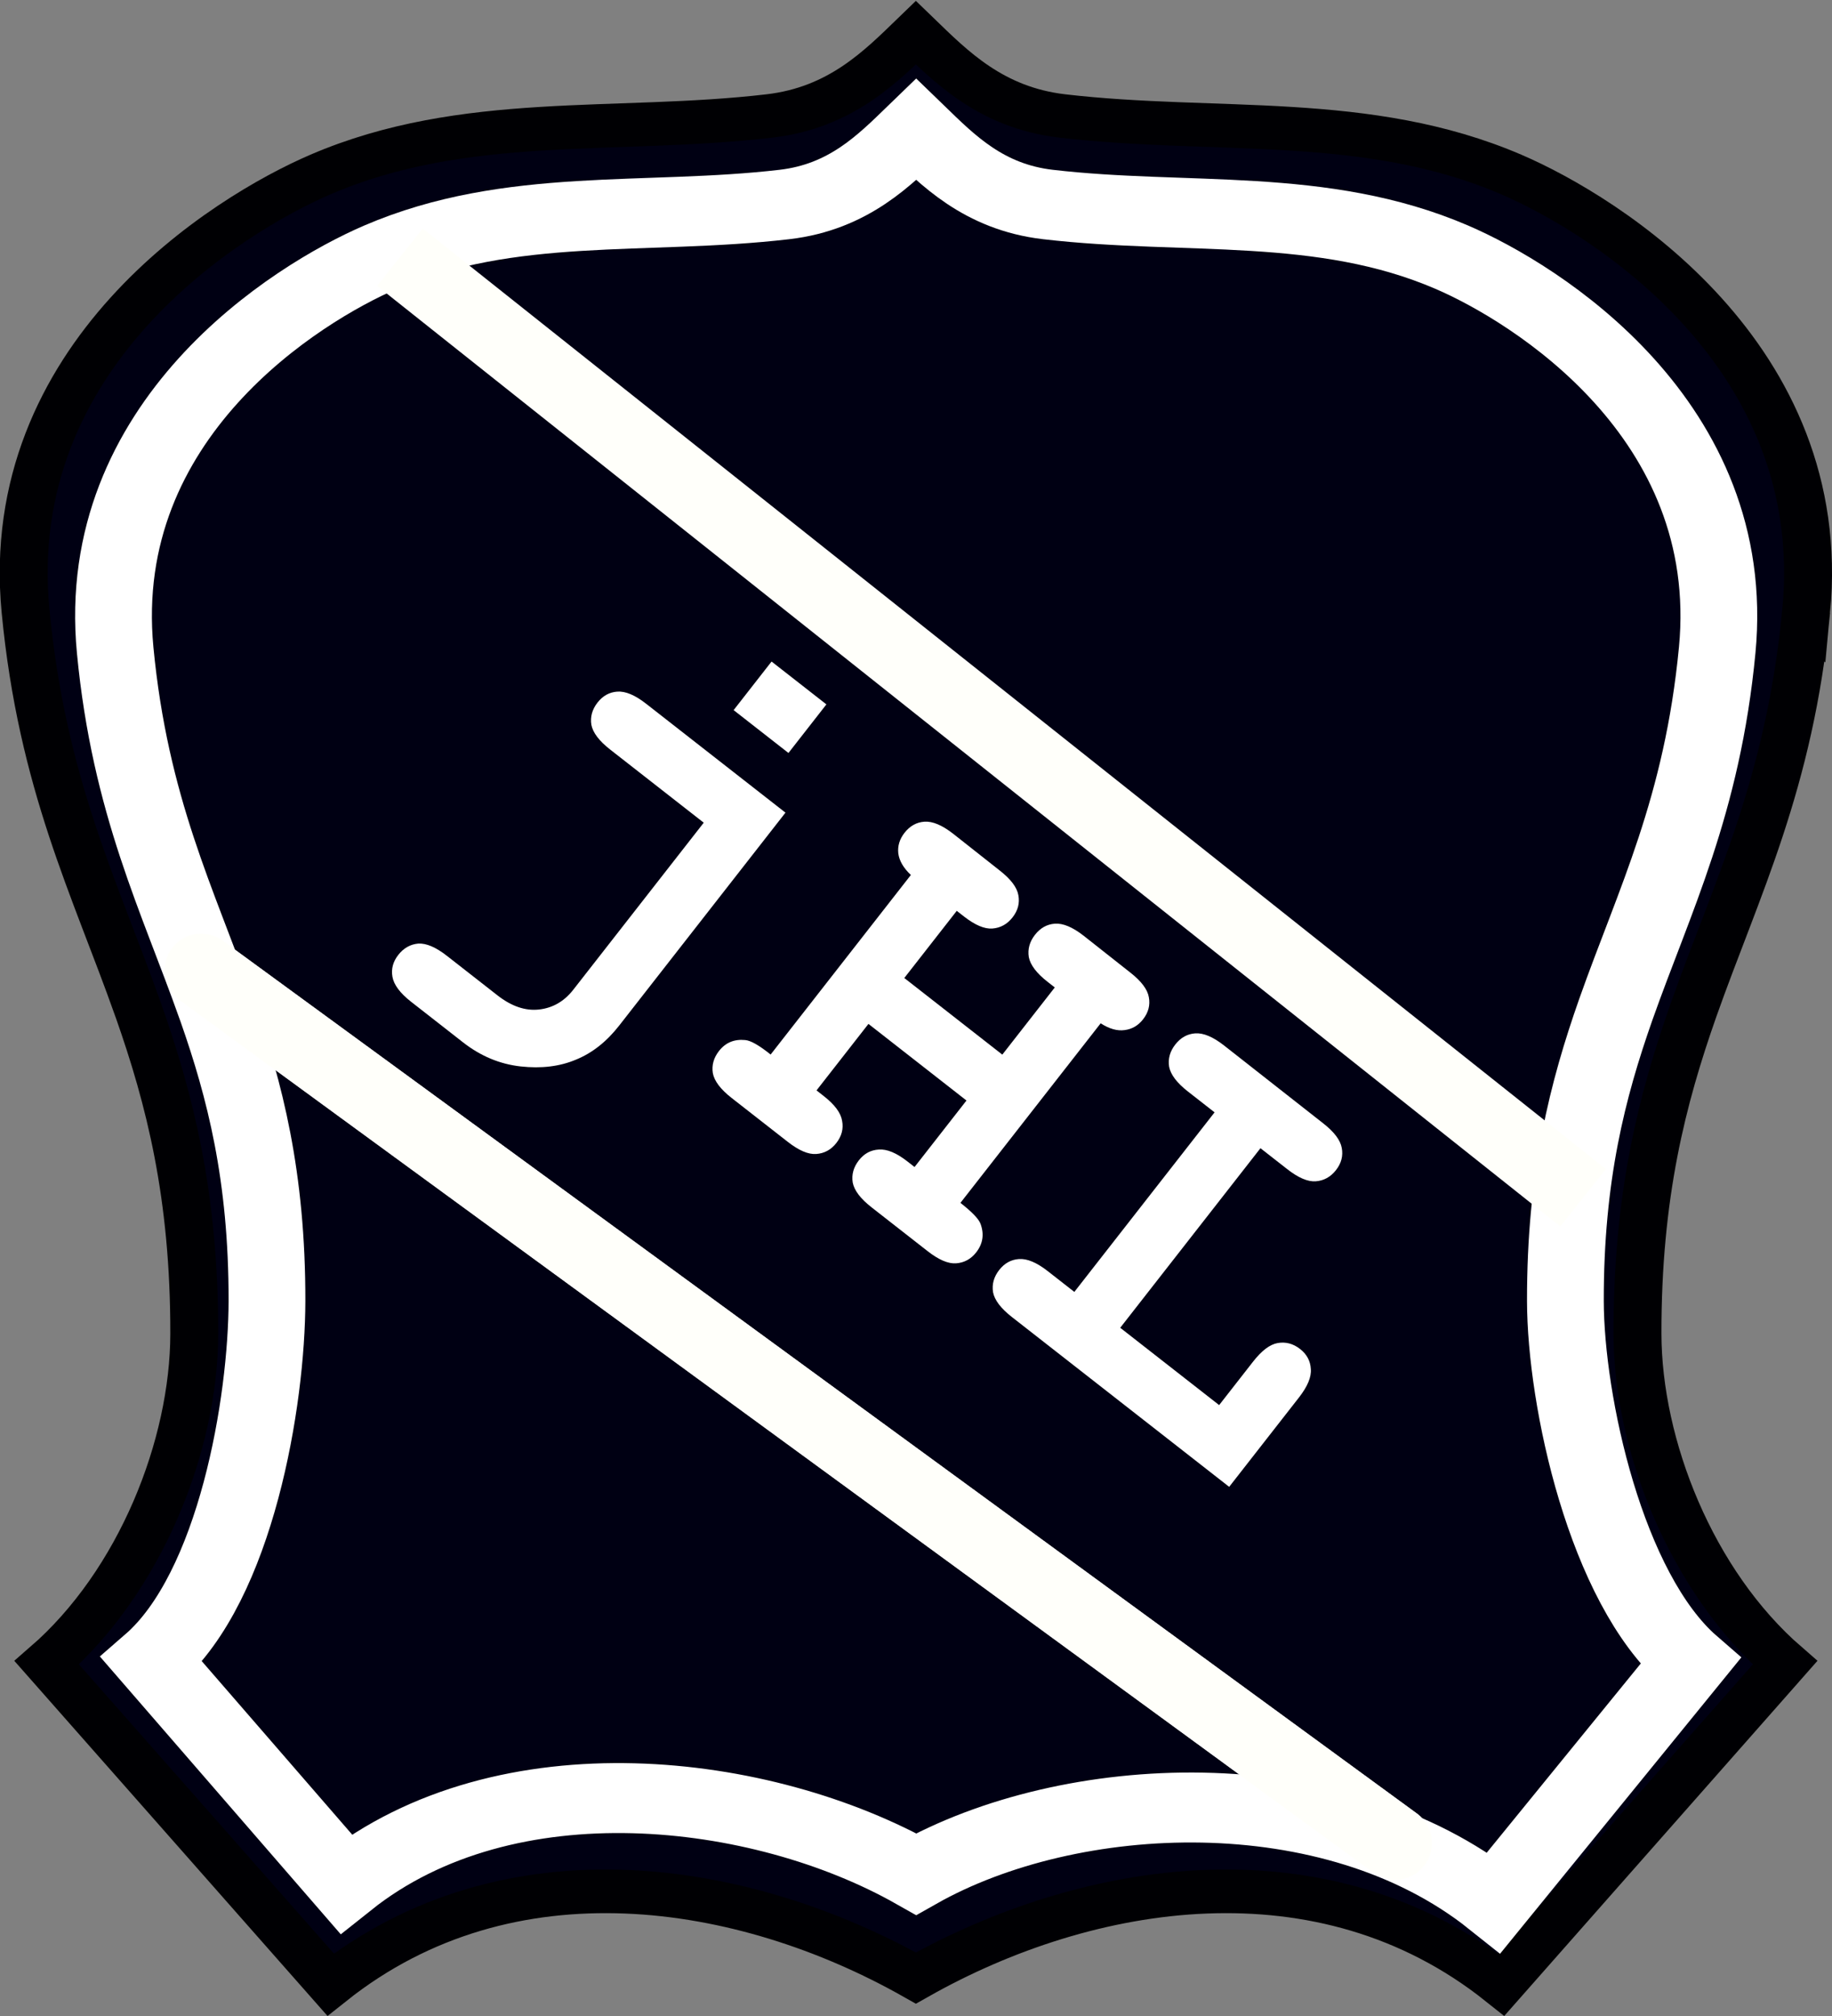 <?xml version="1.0" encoding="UTF-8" standalone="no"?>
<svg
   xml:space="preserve"
   enable-background="new 0 0 1100.849 1600"
   viewBox="0 0 755.905 831.496"
   y="0px"
   x="0px"
   id="Layer_1"
   version="1.1"
   inkscape:version="1.1.1 (eb90963e84, 2021-10-02)"
   sodipodi:docname="logo_full.svg"
   width="200mm"
   height="220mm"
   xmlns:inkscape="http://www.inkscape.org/namespaces/inkscape"
   xmlns:sodipodi="http://sodipodi.sourceforge.net/DTD/sodipodi-0.dtd"
   xmlns="http://www.w3.org/2000/svg"
   xmlns:svg="http://www.w3.org/2000/svg"
   xmlns:rdf="http://www.w3.org/1999/02/22-rdf-syntax-ns#"
   xmlns:cc="http://creativecommons.org/ns#"
   xmlns:dc="http://purl.org/dc/elements/1.1/"><rect x="0" y="0" width="755.905" height="831.496" fill="#808080" stroke="none"/><sodipodi:namedview
   pagecolor="#ffffff"
   bordercolor="#666666"
   borderopacity="1"
   objecttolerance="10"
   gridtolerance="10"
   guidetolerance="10"
   inkscape:pageopacity="0"
   inkscape:pageshadow="2"
   inkscape:window-width="1920"
   inkscape:window-height="1007"
   id="namedview551"
   showgrid="false"
   fit-margin-top="0"
   fit-margin-left="0"
   fit-margin-right="0"
   fit-margin-bottom="0"
   inkscape:zoom="0.35327207"
   inkscape:cx="-649.64093"
   inkscape:cy="670.87103"
   inkscape:window-x="0"
   inkscape:window-y="0"
   inkscape:window-maximized="1"
   inkscape:current-layer="Layer_1"
   units="mm"
   inkscape:snap-intersection-paths="true"
   inkscape:snap-nodes="false"
   inkscape:pagecheckerboard="0"
   inkscape:document-units="mm" /><defs
   id="defs15"><linearGradient
     id="linearGradient4153"><stop
       style="stop-color:#fdfdfd;stop-opacity:1;"
       offset="0"
       id="stop4155" /><stop
       style="stop-color:#d6d4d4;stop-opacity:1;"
       offset="1"
       id="stop4157" /></linearGradient></defs><g
   id="g4161"
   style="fill:#000013;stroke:#000003;stroke-width:21.103;stroke-miterlimit:4;stroke-dasharray:none;stroke-opacity:1;fill-opacity:1"
   transform="matrix(-0.937,0,0,-0.853,752.704,827.271)"><path
     sodipodi:nodetypes="ssscsssccscccccscs"
     inkscape:connector-curvature="0"
     id="1"
     d="m 7.938,674.457 c -10.781,123.842 88.822,191.642 129.979,211.049 63.452,29.92 129.752,19.574 197.613,28.26 31.497,4.031 49.111,23.957 64.471,40.264 15.359,-16.306 32.974,-36.232 64.471,-40.264 67.861,-8.686 134.161,1.66 197.613,-28.26 41.157,-19.407 140.759,-87.207 129.979,-211.049 -7.301,-83.871 -30.738,-134.343 -49.402,-192.326 -0.144,-0.447 -0.302,-0.886 -0.445,-1.334 -13.558,-42.378 -24.554,-88.844 -24.453,-155.916 0.081,-53.628 23.556,-119.589 64.965,-159.029 L 657.736,10.232 C 579.156,78.905 475.474,60.247 400,13.395 324.526,60.247 220.844,78.905 142.264,10.232 L 17.273,165.852 C 58.682,205.292 82.159,271.253 82.24,324.881 82.341,391.953 71.344,438.419 57.562,481.464 38.676,540.114 15.239,590.586 7.938,674.457 Z"
     style="fill:#000013;fill-opacity:1;stroke:#000003;stroke-width:21.103;stroke-miterlimit:4;stroke-dasharray:none;stroke-opacity:1" /></g>
<g
   transform="matrix(-0.843,0,0,-0.768,715.229,786.119)"
   style="fill:none;fill-opacity:1;stroke:#ffffff;stroke-width:37.573;stroke-miterlimit:4;stroke-dasharray:none;stroke-opacity:1"
   id="g5689"><path
     style="fill:none;fill-opacity:1;stroke:#ffffff;stroke-width:37.573;stroke-miterlimit:4;stroke-dasharray:none;stroke-opacity:1"
     d="m 7.938,674.457 c -10.781,123.842 88.822,191.642 129.979,211.049 63.452,29.92 129.752,19.574 197.613,28.26 31.497,4.031 49.111,23.957 64.471,40.264 15.359,-16.306 32.974,-36.232 64.471,-40.264 67.861,-8.686 134.161,1.66 197.613,-28.26 41.157,-19.407 140.759,-87.207 129.979,-211.049 -7.301,-83.871 -30.738,-134.343 -49.402,-192.326 -0.144,-0.447 -0.302,-0.886 -0.445,-1.334 -13.558,-42.378 -24.554,-88.844 -24.453,-155.916 0.081,-53.628 15.03,-153.218 56.439,-192.658 L 679.135,11.917 C 600.554,80.59 475.474,63.992 400,17.139 324.526,63.992 195.774,70.537 117.194,1.864 L 21.092,131.379 C 62.5,170.819 82.159,271.253 82.24,324.881 82.341,391.953 71.344,438.419 57.562,481.464 38.676,540.114 15.239,590.586 7.938,674.457 Z"
     id="path5687"
     inkscape:connector-curvature="0"
     sodipodi:nodetypes="ssscsssccscccccscs" /></g><path
   style="fill:none;stroke:#fffffa;stroke-width:30.236;stroke-linecap:round;stroke-linejoin:miter;stroke-miterlimit:4;stroke-dasharray:none;stroke-opacity:1"
   d="M 83.048,400.256 575.672,760.163"
   id="path5697"
   inkscape:connector-curvature="0"
   sodipodi:nodetypes="cc" /><path
   inkscape:connector-curvature="0"
   id="path5701"
   d="m 165.015,106.084 488.184,387.934"
   style="fill:none;stroke:#fffffa;stroke-width:30.236;stroke-linecap:butt;stroke-linejoin:miter;stroke-miterlimit:4;stroke-dasharray:none;stroke-opacity:1"
   sodipodi:nodetypes="cc" /><g
   aria-label="jHL"
   transform="rotate(38)"
   id="text6310"
   style="font-size:240px;line-height:1.25;font-family:'Courier New';-inkscape-font-specification:'Courier New';letter-spacing:0px"><path
     d="M 447.563,19.007 V 44.437 H 418.852 V 19.007 Z m -9.844,69.609 h -48.984 q -8.672,0 -12.422,-3.281 -3.633,-3.398 -3.633,-8.789 0,-5.273 3.633,-8.555 3.75,-3.398 12.422,-3.398 h 73.008 V 176.038 q 0,12.656 -5.391,22.031 -5.273,9.492 -16.289,16.289 -11.016,6.797 -24.844,6.797 h -27.188 q -8.672,0 -12.422,-3.398 -3.633,-3.281 -3.633,-8.555 0,-5.391 3.633,-8.789 3.75,-3.281 12.422,-3.281 h 26.484 q 11.016,0 17.109,-5.977 6.094,-5.977 6.094,-15.117 z"
     style="font-weight:bold;-inkscape-font-specification:'Courier New Bold';fill:#ffffff"
     id="path920" /><path
     d="m 593.696,112.171 h -51.328 v 34.805 h 3.75 q 8.672,0 12.305,3.398 3.75,3.281 3.75,8.672 0,5.273 -3.75,8.672 -3.633,3.281 -12.305,3.281 h -29.414 q -8.672,0 -12.422,-3.281 -3.633,-3.398 -3.633,-8.789 0,-6.562 5.742,-10.195 2.812,-1.875 11.953,-1.758 V 52.991 q -6.328,-0.586 -9.609,-3.867 -3.164,-3.281 -3.164,-8.203 0,-5.391 3.633,-8.672 3.75,-3.398 12.422,-3.398 l 24.492,0.117 q 8.672,0 12.305,3.281 3.75,3.281 3.75,8.672 0,5.391 -3.75,8.789 -3.633,3.281 -12.305,3.281 h -3.75 V 88.148 H 593.696 V 52.991 h -3.75 q -8.672,0 -12.422,-3.281 -3.633,-3.398 -3.633,-8.789 0,-5.391 3.633,-8.672 3.75,-3.398 12.422,-3.398 l 24.492,0.117 q 8.672,0 12.305,3.281 3.75,3.281 3.75,8.672 0,4.922 -3.281,8.203 -3.164,3.281 -9.492,3.867 v 93.984 q 9.258,0 11.953,1.758 5.742,3.633 5.742,10.312 0,5.273 -3.75,8.672 -3.633,3.281 -12.305,3.281 H 589.946 q -8.672,0 -12.422,-3.281 -3.633,-3.398 -3.633,-8.789 0,-5.273 3.75,-8.555 3.75,-3.398 12.305,-3.398 h 3.75 z"
     style="font-weight:bold;-inkscape-font-specification:'Courier New Bold';fill:#ffffff"
     id="path922" /><path
     d="m 701.392,52.991 v 93.984 h 51.797 v -22.734 q 0,-8.672 3.281,-12.305 3.398,-3.75 8.789,-3.75 5.273,0 8.555,3.75 3.398,3.633 3.398,12.305 v 46.758 H 663.423 q -8.672,0 -12.422,-3.281 -3.633,-3.398 -3.633,-8.789 0,-5.273 3.633,-8.555 3.75,-3.398 12.422,-3.398 h 13.945 V 52.991 h -13.945 q -8.672,0 -12.422,-3.281 -3.633,-3.398 -3.633,-8.789 0,-5.391 3.633,-8.672 3.75,-3.398 12.422,-3.398 l 52.031,0.117 q 8.672,0 12.305,3.281 3.75,3.281 3.75,8.672 0,5.391 -3.75,8.789 -3.633,3.281 -12.305,3.281 z"
     style="font-weight:bold;-inkscape-font-specification:'Courier New Bold';fill:#ffffff"
     id="path924" /></g><path
   style="fill:none;stroke:#fffffa;stroke-width:30.236;stroke-linecap:round;stroke-linejoin:miter;stroke-miterlimit:4;stroke-dasharray:none;stroke-opacity:1"
   d="M 83.048,400.256 575.672,760.163"
   id="path28774"
   inkscape:connector-curvature="0"
   sodipodi:nodetypes="cc" /></svg>
